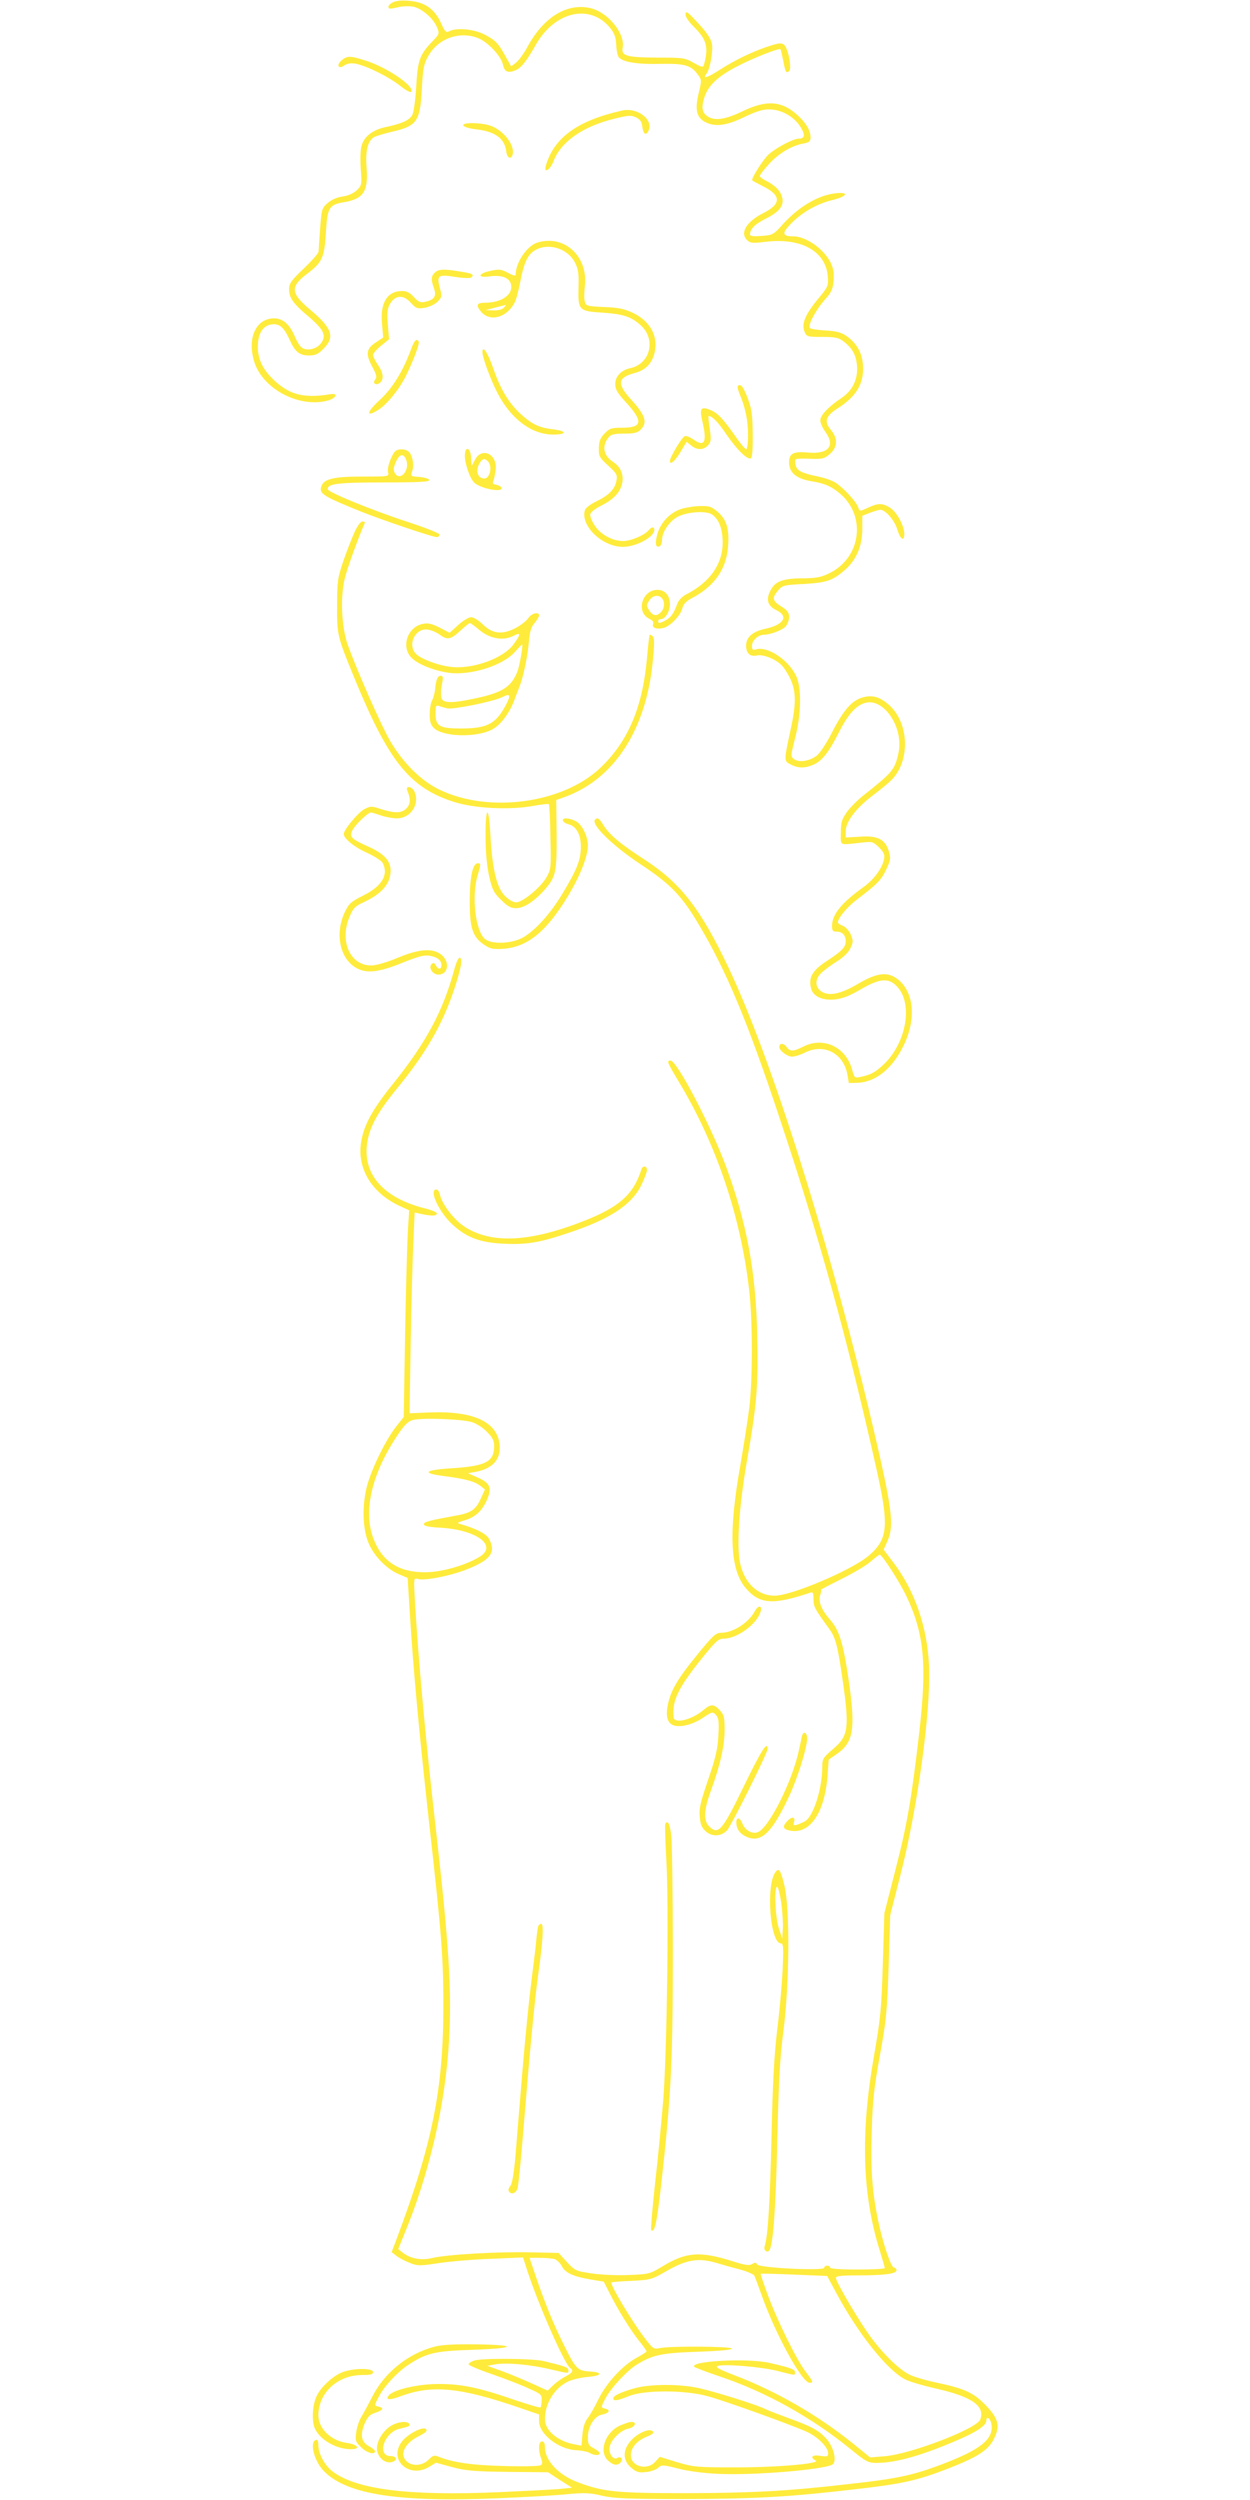 <?xml version="1.0" standalone="no"?>
<!DOCTYPE svg PUBLIC "-//W3C//DTD SVG 20010904//EN"
 "http://www.w3.org/TR/2001/REC-SVG-20010904/DTD/svg10.dtd">
<svg version="1.0" xmlns="http://www.w3.org/2000/svg"
 width="640pt" height="1280pt" viewBox="0 0 640 1280"
 preserveAspectRatio="xMidYMid meet">
<g transform="translate(0,1280) scale(0.1,-0.1)"
fill="#ffeb3b" stroke="none">
<path d="M2011 12788 c-13 -7 -23 -17 -22 -23 1 -12 4 -12 54 -1 20 5 53 5 72
2 44 -9 103 -59 122 -105 14 -33 14 -34 -25 -75 -63 -65 -74 -96 -81 -231 -4
-66 -13 -131 -20 -143 -15 -28 -53 -45 -134 -62 -68 -14 -113 -48 -126 -97 -6
-19 -7 -72 -4 -118 6 -79 5 -84 -19 -108 -17 -16 -42 -28 -73 -33 -30 -4 -59
-17 -78 -34 -29 -25 -31 -32 -38 -131 -4 -57 -8 -110 -8 -118 -1 -8 -35 -47
-76 -86 -65 -62 -75 -77 -75 -106 0 -44 21 -74 100 -140 78 -67 93 -97 63
-137 -23 -31 -75 -41 -100 -20 -9 7 -24 32 -34 56 -27 63 -61 92 -106 92 -92
0 -138 -100 -102 -220 42 -141 230 -240 377 -201 42 12 56 39 16 33 -134 -22
-206 -5 -284 65 -62 56 -89 109 -90 176 0 74 29 116 82 117 33 0 55 -22 80
-78 28 -63 51 -82 99 -82 33 0 47 6 75 34 61 61 45 106 -71 203 -98 83 -100
116 -9 184 75 57 85 82 93 212 7 124 16 140 94 152 98 17 123 55 114 176 -7
88 6 139 40 158 11 5 50 17 88 26 130 30 146 52 155 219 5 103 10 129 31 166
50 92 158 132 254 96 52 -20 120 -92 130 -137 8 -37 26 -45 64 -29 29 12 55
44 104 130 97 172 278 213 381 87 22 -28 29 -48 31 -86 1 -27 7 -56 13 -64 21
-25 94 -37 212 -34 126 2 157 -6 193 -55 20 -27 20 -29 4 -96 -20 -83 -11
-124 34 -147 50 -26 107 -19 198 25 58 28 95 40 127 40 69 0 139 -42 170 -103
17 -32 11 -47 -17 -47 -27 0 -111 -44 -152 -79 -30 -27 -94 -128 -85 -135 1
-2 26 -15 55 -30 93 -46 94 -90 3 -136 -90 -45 -125 -105 -82 -142 14 -13 30
-14 92 -6 181 22 307 -48 318 -175 4 -51 3 -54 -51 -119 -65 -79 -84 -126 -68
-166 11 -26 14 -27 90 -27 65 0 85 -4 107 -21 47 -35 67 -70 72 -127 5 -69
-23 -127 -80 -165 -66 -44 -108 -88 -108 -114 0 -13 11 -39 25 -58 54 -73 17
-117 -90 -107 -72 7 -95 -5 -95 -49 0 -55 37 -86 120 -99 63 -10 100 -27 144
-65 132 -116 103 -325 -56 -404 -42 -21 -67 -26 -132 -27 -106 0 -146 -14
-170 -60 -26 -48 -16 -82 29 -103 64 -31 39 -74 -55 -95 -67 -14 -100 -43
-100 -87 0 -39 21 -58 55 -50 29 7 89 -15 124 -47 13 -12 34 -44 47 -72 30
-63 31 -128 3 -255 -36 -168 -36 -166 -1 -184 38 -20 72 -20 115 -2 44 18 80
63 129 160 46 93 87 141 134 156 97 32 203 -125 174 -256 -19 -86 -31 -99
-180 -217 -30 -24 -68 -62 -85 -86 -25 -36 -30 -52 -30 -104 0 -70 -12 -64
107 -51 54 6 58 5 89 -25 25 -26 30 -37 25 -61 -9 -45 -52 -104 -104 -141
-113 -81 -162 -141 -162 -199 0 -25 4 -30 23 -30 30 0 47 -18 47 -50 0 -30
-21 -51 -101 -103 -71 -47 -91 -83 -76 -139 11 -40 58 -62 123 -55 37 4 74 18
130 51 96 56 141 61 184 18 88 -88 51 -296 -71 -407 -41 -37 -62 -48 -114 -59
-29 -6 -31 -5 -42 37 -32 117 -147 171 -251 118 -52 -26 -67 -26 -86 0 -14 20
-36 19 -36 -2 0 -18 41 -49 65 -49 14 0 43 9 65 20 98 50 199 -2 219 -113 l7
-42 45 1 c93 4 179 73 236 192 63 130 54 264 -23 332 -54 47 -108 43 -209 -16
-91 -54 -150 -66 -190 -40 -34 23 -33 65 3 97 15 14 50 40 79 58 31 19 57 45
67 66 15 31 15 38 2 70 -9 20 -26 39 -41 45 -14 5 -25 13 -25 17 0 22 45 76
92 113 111 85 127 101 154 155 24 51 26 60 15 96 -19 62 -58 82 -148 75 l-73
-4 0 32 c0 48 51 116 133 179 40 30 85 67 101 83 99 99 91 297 -16 388 -46 39
-82 49 -132 35 -54 -15 -99 -66 -156 -179 -31 -60 -63 -108 -81 -121 -38 -27
-89 -34 -113 -16 -19 14 -18 16 5 108 33 128 34 266 2 325 -43 81 -147 147
-203 129 -16 -5 -20 -2 -20 19 0 26 32 56 60 56 32 0 92 22 111 41 10 10 19
32 19 49 0 24 -8 35 -40 55 -46 29 -49 43 -16 82 22 26 29 28 132 33 117 7
147 17 210 72 58 51 88 120 89 205 l0 72 40 16 c23 8 46 15 52 15 26 0 73 -54
86 -98 16 -53 37 -68 37 -26 0 42 -39 114 -74 135 -39 24 -60 24 -113 -1 -42
-19 -42 -19 -49 2 -8 28 -78 103 -118 128 -18 11 -57 24 -87 30 -82 17 -109
30 -115 57 -4 13 -3 27 0 31 4 4 38 5 75 3 61 -2 71 0 99 24 41 35 43 80 6
124 -36 43 -27 71 36 111 98 63 136 130 128 225 -5 62 -34 110 -86 146 -27 18
-52 24 -106 27 -39 2 -75 8 -79 12 -13 12 27 89 74 143 36 40 43 55 47 100 3
41 -1 63 -16 94 -36 70 -126 133 -191 133 -56 0 -59 16 -13 63 58 60 135 104
215 123 73 18 87 41 21 35 -90 -8 -189 -65 -274 -157 -50 -56 -54 -58 -111
-62 -41 -3 -59 -1 -59 7 0 28 24 53 80 81 70 35 95 67 85 108 -7 33 -35 62
-82 86 -18 9 -33 20 -33 25 0 5 21 32 46 60 50 55 116 95 177 106 31 6 37 11
37 32 0 33 -22 72 -62 109 -83 78 -161 85 -287 24 -83 -40 -135 -49 -171 -30
-34 18 -41 44 -25 97 18 62 67 110 165 161 79 42 218 97 226 90 2 -3 8 -29 14
-58 11 -61 16 -68 31 -53 14 14 -6 117 -27 134 -12 10 -26 9 -70 -5 -85 -27
-177 -71 -255 -121 -67 -43 -95 -52 -72 -23 18 23 35 117 28 154 -4 23 -25 56
-63 97 -64 70 -72 76 -72 50 0 -10 20 -39 45 -63 63 -62 74 -103 49 -192 -4
-14 -11 -13 -52 10 -45 26 -54 27 -187 27 -157 1 -185 9 -177 50 14 74 -77
185 -168 204 -120 26 -239 -49 -320 -200 -17 -32 -43 -67 -57 -79 l-26 -20
-29 52 c-38 69 -52 83 -111 113 -54 27 -141 34 -177 15 -16 -9 -22 -3 -43 44
-33 71 -83 106 -164 112 -37 3 -67 0 -82 -8z"/>
<path d="M1750 12492 c-30 -25 -18 -49 13 -27 15 10 33 13 57 9 55 -10 170
-67 227 -112 33 -26 55 -38 59 -31 17 28 -128 126 -235 159 -78 25 -93 25
-121 2z"/>
<path d="M3185 12234 c-227 -51 -348 -138 -390 -281 -13 -45 22 -24 40 24 38
98 150 176 310 215 72 18 86 19 111 7 21 -10 30 -23 32 -44 5 -40 18 -52 31
-27 31 57 -54 124 -134 106z"/>
<path d="M2372 12158 c3 -8 31 -16 65 -20 98 -11 147 -47 155 -113 3 -31 22
-44 31 -21 19 49 -48 135 -120 155 -55 15 -136 14 -131 -1z"/>
<path d="M2754 11559 c-54 -15 -114 -102 -114 -166 0 -7 -15 -3 -39 10 -33 18
-45 20 -86 11 -68 -13 -75 -39 -8 -29 61 8 100 -6 109 -40 13 -52 -46 -95
-133 -95 -43 0 -48 -13 -19 -47 46 -53 131 -29 171 48 8 14 20 62 29 107 18
94 36 135 71 158 68 44 171 14 209 -61 17 -33 20 -56 18 -125 -3 -119 0 -123
125 -131 105 -7 147 -21 196 -67 77 -72 45 -196 -56 -217 -47 -10 -77 -42 -77
-82 0 -26 11 -45 54 -92 90 -98 86 -131 -18 -131 -56 0 -65 -3 -91 -30 -22
-23 -28 -39 -29 -74 -1 -42 3 -49 48 -90 44 -41 48 -48 42 -78 -8 -43 -40 -75
-103 -105 -29 -14 -55 -34 -58 -44 -25 -79 86 -188 193 -189 69 0 162 50 162
87 0 18 -15 16 -31 -4 -21 -24 -89 -53 -129 -53 -54 0 -115 33 -145 79 -15 22
-25 48 -23 58 2 10 27 30 58 45 63 32 97 69 106 116 8 43 -9 82 -47 107 -51
33 -59 84 -21 128 11 13 31 17 79 17 50 0 67 4 83 20 37 37 25 74 -52 158 -70
78 -65 109 21 132 54 14 86 46 101 98 23 86 -18 165 -107 209 -47 22 -74 28
-150 31 -89 4 -94 6 -99 29 -4 13 -3 46 0 74 20 153 -101 268 -240 228z m-174
-334 c-8 -9 -28 -15 -54 -14 l-41 1 50 13 c28 7 52 13 54 14 2 0 -2 -6 -9 -14z"/>
<path d="M2226 11404 c-19 -18 -20 -37 -4 -80 14 -40 2 -59 -44 -69 -25 -6
-35 -2 -59 24 -20 23 -37 31 -61 31 -76 0 -113 -62 -102 -170 l6 -68 -36 -24
c-51 -32 -55 -60 -21 -124 23 -43 26 -55 16 -67 -16 -20 4 -33 24 -17 22 18
18 51 -10 92 -14 20 -25 43 -25 51 0 7 19 29 41 47 l41 33 -6 73 c-5 56 -3 80
8 103 27 51 70 55 110 10 26 -28 32 -31 70 -25 23 4 51 17 66 31 23 24 24 27
12 71 -17 65 -9 70 80 56 45 -7 77 -7 82 -2 15 15 4 20 -60 30 -82 14 -110 12
-128 -6z"/>
<path d="M2105 11013 c-42 -115 -97 -203 -162 -262 -67 -62 -71 -90 -7 -50 42
25 106 103 139 168 38 75 75 173 69 182 -11 18 -22 8 -39 -38z"/>
<path d="M2470 10997 c0 -28 43 -144 78 -211 69 -132 174 -210 282 -211 74 0
75 18 1 27 -71 8 -108 26 -167 80 -60 56 -101 124 -138 230 -28 82 -56 124
-56 85z"/>
<path d="M3778 10824 c-4 -3 1 -22 9 -42 29 -68 43 -136 43 -209 0 -40 -4 -73
-9 -73 -6 0 -31 30 -57 68 -62 88 -90 118 -125 132 -50 21 -59 10 -43 -57 25
-107 12 -134 -46 -93 -17 12 -37 20 -44 17 -15 -6 -76 -107 -76 -127 0 -24 25
-2 55 47 l30 51 24 -19 c30 -25 63 -24 86 1 16 18 17 28 9 85 -6 36 -8 65 -6
65 18 0 50 -32 91 -94 52 -76 106 -130 125 -123 7 3 11 43 10 123 -1 100 -5
129 -25 183 -23 61 -37 79 -51 65z"/>
<path d="M2021 10487 c-21 -26 -40 -84 -34 -105 5 -22 4 -22 -132 -22 -147 0
-198 -12 -210 -51 -12 -37 10 -50 205 -129 111 -44 365 -130 386 -130 8 0 14
6 14 13 0 7 -69 34 -163 65 -181 59 -408 152 -409 167 -2 28 51 35 285 35 186
0 238 3 235 13 -3 6 -25 13 -51 15 -44 3 -46 4 -37 28 12 31 2 85 -18 102 -21
16 -57 15 -71 -1z m59 -42 c19 -50 -28 -109 -56 -71 -7 10 -10 25 -7 34 20 65
47 80 63 37z"/>
<path d="M2380 10465 c0 -38 25 -112 46 -134 29 -32 151 -56 142 -28 -3 6 -15
13 -27 15 -17 3 -21 8 -15 20 4 9 9 36 12 59 8 78 -70 115 -105 51 l-18 -33
-3 43 c-4 54 -32 60 -32 7z m118 -27 c24 -24 11 -88 -18 -88 -39 0 -48 49 -18
88 13 15 21 15 36 0z"/>
<path d="M3490 10195 c-60 -19 -109 -71 -125 -132 -13 -48 -7 -71 14 -59 6 4
11 20 11 35 0 36 36 90 76 113 47 27 147 35 179 14 36 -24 55 -74 55 -144 0
-111 -66 -204 -188 -266 -18 -9 -37 -29 -43 -44 -19 -52 -34 -74 -61 -88 -32
-17 -38 -17 -38 -4 0 6 6 10 14 10 22 0 46 40 46 75 0 46 -25 75 -64 75 -80 0
-112 -116 -40 -149 15 -7 22 -16 18 -26 -8 -19 18 -29 53 -20 34 8 90 66 97
102 5 20 19 35 51 52 115 61 175 149 183 266 6 89 -8 135 -54 175 -30 25 -42
30 -87 29 -29 0 -72 -7 -97 -14z m-102 -457 c17 -17 15 -54 -4 -72 -22 -23
-41 -20 -60 9 -15 23 -15 27 0 50 18 27 45 32 64 13z"/>
<path d="M1814 10073 c-14 -32 -40 -98 -57 -148 -28 -83 -31 -101 -31 -225 -1
-153 0 -157 96 -390 171 -413 279 -545 503 -616 103 -33 281 -42 400 -21 44 8
82 12 85 10 3 -3 7 -78 8 -168 4 -156 3 -166 -19 -205 -29 -52 -123 -130 -156
-130 -15 0 -38 13 -58 33 -42 42 -65 140 -74 311 -8 159 -26 153 -25 -9 0 -77
7 -149 18 -200 16 -70 24 -86 61 -122 34 -34 50 -43 77 -43 40 0 94 35 147 95
57 66 62 87 61 283 l-2 176 34 12 c258 89 425 341 460 696 9 91 9 121 0 130
-6 6 -13 10 -16 7 -2 -2 -8 -58 -14 -124 -23 -249 -97 -423 -240 -558 -192
-181 -570 -232 -822 -110 -94 45 -186 136 -253 250 -46 80 -170 361 -217 493
-31 88 -38 239 -16 333 12 53 69 210 104 290 2 4 -4 7 -12 7 -10 0 -26 -22
-42 -57z"/>
<path d="M2704 9634 c-10 -14 -40 -37 -67 -51 -68 -34 -116 -28 -166 21 -20
20 -47 36 -59 36 -12 0 -42 -18 -66 -40 l-44 -40 -50 26 c-39 20 -59 25 -86
20 -80 -15 -115 -119 -58 -175 33 -33 117 -66 192 -76 113 -14 276 38 337 108
18 20 34 37 36 37 6 0 -12 -106 -23 -136 -32 -83 -79 -112 -232 -143 -117 -24
-157 -21 -159 13 -2 30 -2 27 5 69 6 29 4 37 -8 37 -16 0 -24 -21 -29 -75 -2
-16 -9 -40 -15 -52 -7 -12 -12 -44 -12 -71 0 -38 5 -53 23 -71 48 -44 215 -48
295 -7 43 22 87 80 113 145 11 31 25 65 29 76 19 48 40 147 47 219 5 61 11 84
30 106 12 15 23 33 23 39 0 21 -40 11 -56 -15z m-248 -61 c54 -44 121 -55 172
-29 40 21 40 10 2 -42 -53 -74 -214 -131 -325 -116 -65 8 -145 39 -173 64 -50
47 -5 139 61 126 18 -3 44 -15 59 -26 39 -28 55 -25 104 20 24 22 46 40 50 40
3 0 26 -16 50 -37z m138 -375 c-53 -103 -96 -127 -229 -128 -115 0 -135 11
-135 77 0 39 2 44 18 38 9 -3 29 -9 43 -12 33 -6 234 35 279 57 41 21 47 13
24 -32z"/>
<path d="M2085 8753 c18 -42 17 -71 -4 -92 -25 -25 -57 -26 -129 -4 -52 17
-55 17 -90 -2 -31 -18 -102 -104 -102 -125 0 -23 52 -66 116 -95 40 -18 77
-42 83 -53 32 -60 -3 -119 -99 -167 -64 -32 -74 -41 -96 -88 -49 -106 -25
-230 55 -280 54 -33 116 -27 240 23 79 32 112 41 138 37 42 -7 63 -23 63 -48
0 -24 -16 -25 -29 -1 -7 13 -13 14 -21 6 -18 -18 5 -54 34 -54 53 0 61 68 13
104 -44 33 -114 27 -221 -18 -49 -21 -108 -38 -130 -39 -112 -5 -171 124 -115
252 17 41 28 52 72 72 93 44 137 95 137 162 0 49 -33 85 -109 120 -93 41 -104
52 -86 87 14 28 79 90 94 90 5 0 28 -7 51 -15 23 -8 60 -15 82 -15 73 0 121
78 88 141 -14 25 -45 26 -35 2z"/>
<path d="M2882 8598 c3 -7 15 -15 28 -18 41 -10 65 -54 64 -119 -1 -65 -21
-115 -94 -236 -62 -103 -137 -186 -199 -223 -59 -35 -166 -39 -200 -8 -47 43
-67 219 -36 322 18 61 18 64 1 64 -26 0 -41 -70 -41 -195 0 -138 15 -183 75
-223 29 -20 45 -23 95 -20 125 8 223 88 333 270 63 105 102 204 102 259 0 47
-30 108 -61 124 -34 18 -72 20 -67 3z"/>
<path d="M3047 8604 c-24 -24 89 -134 234 -230 150 -99 210 -160 297 -308 140
-235 250 -497 412 -986 204 -612 344 -1119 495 -1790 68 -303 63 -369 -37
-455 -85 -73 -395 -205 -482 -205 -87 0 -155 65 -177 168 -18 89 -5 288 35
520 52 296 59 391 53 650 -7 319 -53 568 -158 855 -76 208 -253 547 -286 547
-21 0 -16 -11 38 -101 194 -320 320 -691 364 -1068 19 -160 19 -463 1 -611 -8
-63 -29 -196 -46 -295 -61 -344 -52 -532 28 -626 71 -83 138 -88 332 -23 12 4
15 -3 15 -34 0 -38 6 -49 80 -151 30 -41 41 -78 60 -201 47 -310 43 -344 -41
-416 -49 -42 -54 -50 -54 -88 0 -117 -47 -262 -92 -283 -48 -23 -60 -24 -53
-4 9 30 -10 33 -35 6 -26 -27 -21 -41 16 -48 101 -19 176 91 191 280 l6 84 42
29 c85 59 96 127 61 373 -29 196 -48 259 -96 314 -45 51 -62 95 -50 128 5 14
6 25 3 25 -4 0 42 24 102 54 61 30 129 70 152 90 22 20 44 36 47 36 12 0 99
-134 136 -211 92 -193 107 -350 66 -704 -39 -335 -61 -465 -123 -705 l-55
-215 -8 -260 c-7 -234 -12 -281 -45 -470 -70 -399 -61 -710 30 -1000 13 -44
25 -83 25 -87 0 -5 -63 -8 -140 -8 -87 0 -140 4 -140 10 0 6 -7 10 -15 10 -8
0 -15 -5 -15 -11 0 -17 -333 -1 -343 17 -6 11 -12 11 -26 2 -15 -9 -37 -6
-105 16 -163 51 -234 45 -353 -27 -66 -40 -71 -41 -173 -45 -58 -3 -143 1
-190 8 -82 12 -86 14 -128 59 l-42 46 -145 3 c-166 4 -426 -11 -502 -29 -58
-14 -113 -3 -153 29 l-21 17 30 74 c130 313 211 665 230 991 15 256 0 493 -69
1100 -50 436 -86 825 -106 1159 -6 110 -6 113 14 107 32 -11 161 14 245 46
127 49 158 88 122 157 -13 27 -65 54 -145 77 -23 6 -21 8 19 20 54 16 88 47
113 102 28 63 19 88 -44 116 l-52 23 39 7 c89 17 131 65 123 141 -14 118 -138
173 -367 163 l-94 -4 6 375 c4 207 10 438 14 514 l6 139 36 -8 c54 -11 74 -10
78 2 2 6 -24 18 -61 27 -217 54 -325 180 -294 347 14 76 55 150 150 266 149
182 233 328 293 507 37 113 45 158 29 164 -6 2 -19 -26 -29 -64 -57 -210 -144
-372 -311 -580 -105 -130 -149 -209 -164 -294 -25 -136 49 -264 193 -332 l52
-24 -7 -109 c-3 -60 -10 -298 -14 -529 l-7 -420 -38 -48 c-57 -72 -135 -234
-154 -322 -22 -99 -17 -211 14 -280 28 -64 91 -128 151 -154 l47 -20 12 -193
c18 -288 47 -598 96 -1043 66 -586 75 -706 75 -955 0 -428 -56 -705 -241
-1198 l-24 -63 25 -19 c14 -11 44 -27 68 -36 40 -16 51 -16 150 -1 59 9 180
19 268 22 l162 7 22 -69 c58 -177 192 -481 220 -498 18 -11 11 -24 -22 -41
-18 -9 -47 -29 -64 -45 l-30 -29 -77 35 c-42 19 -111 48 -154 64 l-78 28 44 8
c56 9 175 -1 279 -26 100 -23 92 -22 92 -4 0 14 -17 20 -125 46 -57 14 -316
16 -357 3 -15 -5 -28 -13 -29 -19 0 -5 53 -28 118 -50 65 -23 150 -55 188 -73
66 -29 70 -33 68 -62 0 -17 -3 -34 -6 -36 -2 -3 -63 15 -134 39 -182 63 -270
81 -388 81 -105 0 -230 -29 -254 -58 -20 -24 3 -26 57 -6 161 61 304 48 610
-57 l102 -35 0 -34 c0 -67 101 -145 190 -149 25 -1 55 -7 67 -13 26 -15 53
-16 53 -2 0 5 -13 16 -30 25 -26 13 -30 21 -30 57 0 54 33 107 71 115 37 7 47
23 20 30 -26 7 -26 5 0 55 25 49 109 140 156 169 83 52 129 62 316 68 110 4
176 10 175 16 -3 12 -314 14 -368 3 -34 -7 -36 -6 -85 59 -63 84 -165 254
-165 276 0 3 46 7 103 9 99 5 104 7 181 51 99 57 161 68 250 42 33 -10 90 -26
126 -35 35 -10 68 -24 72 -31 4 -8 21 -54 39 -104 69 -196 206 -445 244 -445
21 0 19 6 -21 58 -45 59 -142 255 -193 392 -21 58 -38 106 -36 108 1 2 79 0
171 -4 l169 -7 49 -91 c110 -205 258 -391 351 -439 22 -11 96 -33 164 -48 178
-41 245 -88 220 -157 -18 -47 -355 -177 -490 -188 l-74 -6 -90 73 c-180 145
-394 268 -608 349 -75 29 -97 41 -83 46 31 12 226 -4 310 -26 94 -24 86 -23
86 -5 0 14 -21 22 -130 47 -113 26 -418 9 -384 -21 5 -4 65 -27 134 -50 231
-78 465 -208 663 -369 82 -67 91 -72 137 -72 99 0 237 40 425 122 91 40 135
71 135 95 0 22 17 15 24 -10 21 -84 -51 -141 -280 -225 -129 -47 -214 -65
-454 -91 -314 -36 -490 -45 -830 -46 -358 0 -424 7 -554 57 -97 36 -166 111
-166 178 0 20 -5 30 -15 30 -18 0 -20 -45 -5 -86 8 -21 8 -30 -2 -36 -7 -5
-92 -7 -188 -4 -166 4 -258 18 -333 47 -24 10 -30 8 -53 -15 -41 -40 -110 -33
-127 15 -11 33 20 77 74 104 39 20 49 29 40 38 -16 16 -97 -27 -125 -66 -68
-93 40 -189 142 -127 l34 21 81 -22 c70 -19 112 -23 288 -25 l205 -2 61 -40
62 -39 -68 -7 c-38 -3 -176 -10 -308 -16 -462 -20 -729 14 -850 106 -40 30
-73 91 -73 134 0 21 -4 30 -12 28 -36 -12 -8 -115 45 -165 120 -116 381 -155
888 -134 141 6 301 15 356 21 84 8 113 7 175 -8 62 -14 126 -17 423 -17 370 1
539 11 882 51 235 27 310 44 465 104 154 60 208 95 237 153 33 66 24 103 -42
172 -62 64 -107 85 -247 115 -58 12 -123 31 -144 42 -52 27 -124 95 -191 183
-58 76 -185 290 -185 312 0 10 26 13 109 13 137 0 201 8 201 26 0 8 -6 14 -13
14 -15 0 -58 129 -82 245 -30 150 -37 249 -32 445 5 166 11 225 42 395 33 182
37 224 45 460 l8 260 51 200 c88 341 157 840 148 1070 -8 201 -72 389 -183
535 l-50 66 20 44 c31 70 24 146 -33 405 -222 987 -543 2029 -782 2533 -142
299 -243 429 -426 549 -126 81 -183 129 -214 179 -20 34 -30 40 -42 28z m-632
-3085 c22 -6 57 -28 77 -49 30 -30 38 -45 38 -74 0 -81 -43 -103 -225 -114
-136 -9 -147 -25 -28 -40 107 -14 154 -27 183 -50 l23 -18 -21 -46 c-25 -57
-51 -75 -128 -88 -137 -25 -164 -32 -164 -44 0 -9 25 -15 88 -18 187 -12 293
-94 194 -151 -75 -44 -194 -77 -277 -77 -135 0 -220 56 -264 175 -51 136 -9
322 114 511 42 65 61 85 87 93 41 13 249 6 303 -10z m423 -4285 c12 -4 30 -20
38 -36 18 -35 56 -53 148 -69 l67 -11 30 -59 c42 -84 105 -186 150 -243 22
-27 39 -51 39 -55 0 -3 -21 -17 -47 -31 -73 -38 -156 -128 -198 -212 -19 -40
-45 -85 -57 -100 -14 -18 -23 -47 -26 -83 l-5 -57 -36 7 c-86 16 -151 71 -151
128 0 81 48 159 117 193 21 10 66 21 101 24 75 6 82 24 11 28 -62 4 -71 12
-133 138 -53 106 -96 212 -142 347 l-33 97 52 0 c29 0 62 -3 75 -6z"/>
<path d="M3284 6813 c-40 -128 -113 -193 -294 -264 -281 -111 -480 -119 -617
-26 -52 36 -111 114 -120 159 -3 15 -12 28 -19 28 -41 0 15 -119 85 -182 73
-66 142 -91 265 -96 115 -5 179 6 325 55 215 71 326 145 375 246 14 29 26 61
28 71 4 25 -20 33 -28 9z"/>
<path d="M3866 4553 c-32 -61 -112 -113 -175 -113 -26 0 -42 -15 -121 -112
-98 -120 -134 -179 -150 -253 -12 -55 -5 -92 22 -106 32 -17 103 -1 157 36 48
32 50 32 67 14 14 -16 16 -33 12 -107 -4 -70 -15 -115 -53 -226 -39 -115 -47
-146 -42 -189 3 -40 11 -56 32 -75 32 -27 77 -25 107 6 21 21 208 397 208 417
0 44 -31 -5 -117 -181 -116 -240 -135 -262 -183 -214 -29 29 -26 84 10 182 47
129 70 229 70 311 0 65 -3 77 -25 101 -30 32 -45 33 -83 1 -60 -51 -151 -73
-153 -37 -8 85 22 147 138 293 77 96 91 109 118 109 68 0 169 73 189 137 10
33 -11 37 -28 6z"/>
<path d="M4105 3908 c-2 -13 -9 -44 -15 -71 -33 -155 -150 -390 -208 -417 -30
-13 -68 8 -82 46 -12 29 -30 32 -30 3 0 -34 19 -60 56 -75 72 -30 128 24 215
211 39 83 85 226 91 284 4 39 -18 55 -27 19z"/>
<path d="M3406 3462 c-2 -4 0 -91 6 -192 13 -241 3 -969 -16 -1220 -9 -107
-27 -300 -42 -428 -14 -129 -23 -237 -20 -240 17 -17 29 34 51 229 51 458 60
628 60 1194 0 292 -4 560 -8 598 -8 61 -18 80 -31 59z"/>
<path d="M3972 3217 c-52 -62 -30 -367 26 -367 13 0 14 -19 9 -137 -4 -76 -16
-214 -28 -308 -15 -125 -23 -270 -29 -550 -8 -337 -18 -503 -35 -556 -7 -21
14 -37 25 -19 19 31 32 217 40 565 7 298 13 418 31 555 31 237 34 624 6 742
-19 81 -28 96 -45 75z m28 -159 c6 -46 10 -105 8 -133 l-3 -50 -18 54 c-18 58
-24 211 -8 211 5 0 14 -37 21 -82z"/>
<path d="M2756 2938 c-3 -7 -7 -38 -10 -68 -2 -30 -14 -125 -25 -211 -11 -85
-32 -292 -46 -460 -14 -167 -30 -365 -36 -439 -8 -90 -17 -141 -26 -152 -8 -9
-12 -22 -8 -27 11 -19 35 -12 44 12 5 12 18 144 30 292 34 416 59 682 77 807
24 171 29 258 15 258 -6 0 -13 -6 -15 -12z"/>
<path d="M2221 784 c-135 -36 -256 -135 -317 -259 -20 -38 -44 -84 -55 -101
-10 -17 -22 -51 -25 -77 -6 -42 -4 -49 24 -76 29 -30 72 -42 72 -21 0 5 -13
16 -30 25 -40 21 -47 56 -24 114 15 35 27 48 51 56 43 14 51 25 25 32 -27 7
-27 5 -3 51 28 55 99 131 156 167 90 58 133 68 325 74 226 8 235 25 15 28
-114 1 -175 -2 -214 -13z"/>
<path d="M1745 651 c-46 -21 -100 -72 -122 -115 -24 -46 -29 -136 -9 -174 29
-57 110 -102 183 -102 51 0 36 24 -20 32 -83 11 -147 74 -147 142 1 116 99
206 225 206 42 0 55 3 55 15 0 23 -114 20 -165 -4z"/>
<path d="M3245 571 c-69 -20 -105 -37 -105 -51 0 -15 20 -12 80 12 78 32 287
32 405 -1 85 -23 427 -146 508 -183 54 -25 107 -78 107 -108 0 -18 -5 -19 -40
-14 -42 7 -55 -7 -24 -24 29 -16 -209 -36 -421 -35 -186 0 -206 2 -289 27
l-88 27 -24 -26 c-42 -46 -124 -23 -124 34 0 39 31 75 81 95 30 12 39 20 31
28 -17 17 -77 -9 -112 -48 -43 -49 -42 -102 2 -139 27 -23 39 -26 75 -22 24 2
52 12 63 22 18 16 23 16 102 -4 48 -13 133 -24 203 -27 175 -9 534 20 586 47
27 14 7 95 -34 137 -38 40 -73 59 -192 102 -49 18 -101 38 -115 45 -44 23
-279 96 -357 111 -101 19 -243 17 -318 -5z"/>
<path d="M2002 380 c-40 -25 -72 -75 -72 -116 0 -42 39 -79 75 -70 32 8 28 30
-5 31 -73 0 -33 123 47 140 48 11 54 14 48 25 -10 16 -58 11 -93 -10z"/>
<path d="M3174 381 c-76 -35 -110 -133 -61 -179 27 -25 50 -28 66 -8 13 16 -2
32 -19 21 -18 -11 -40 16 -40 47 0 38 55 96 99 104 33 7 44 34 14 34 -10 0
-36 -9 -59 -19z"/>
</g>
</svg>
